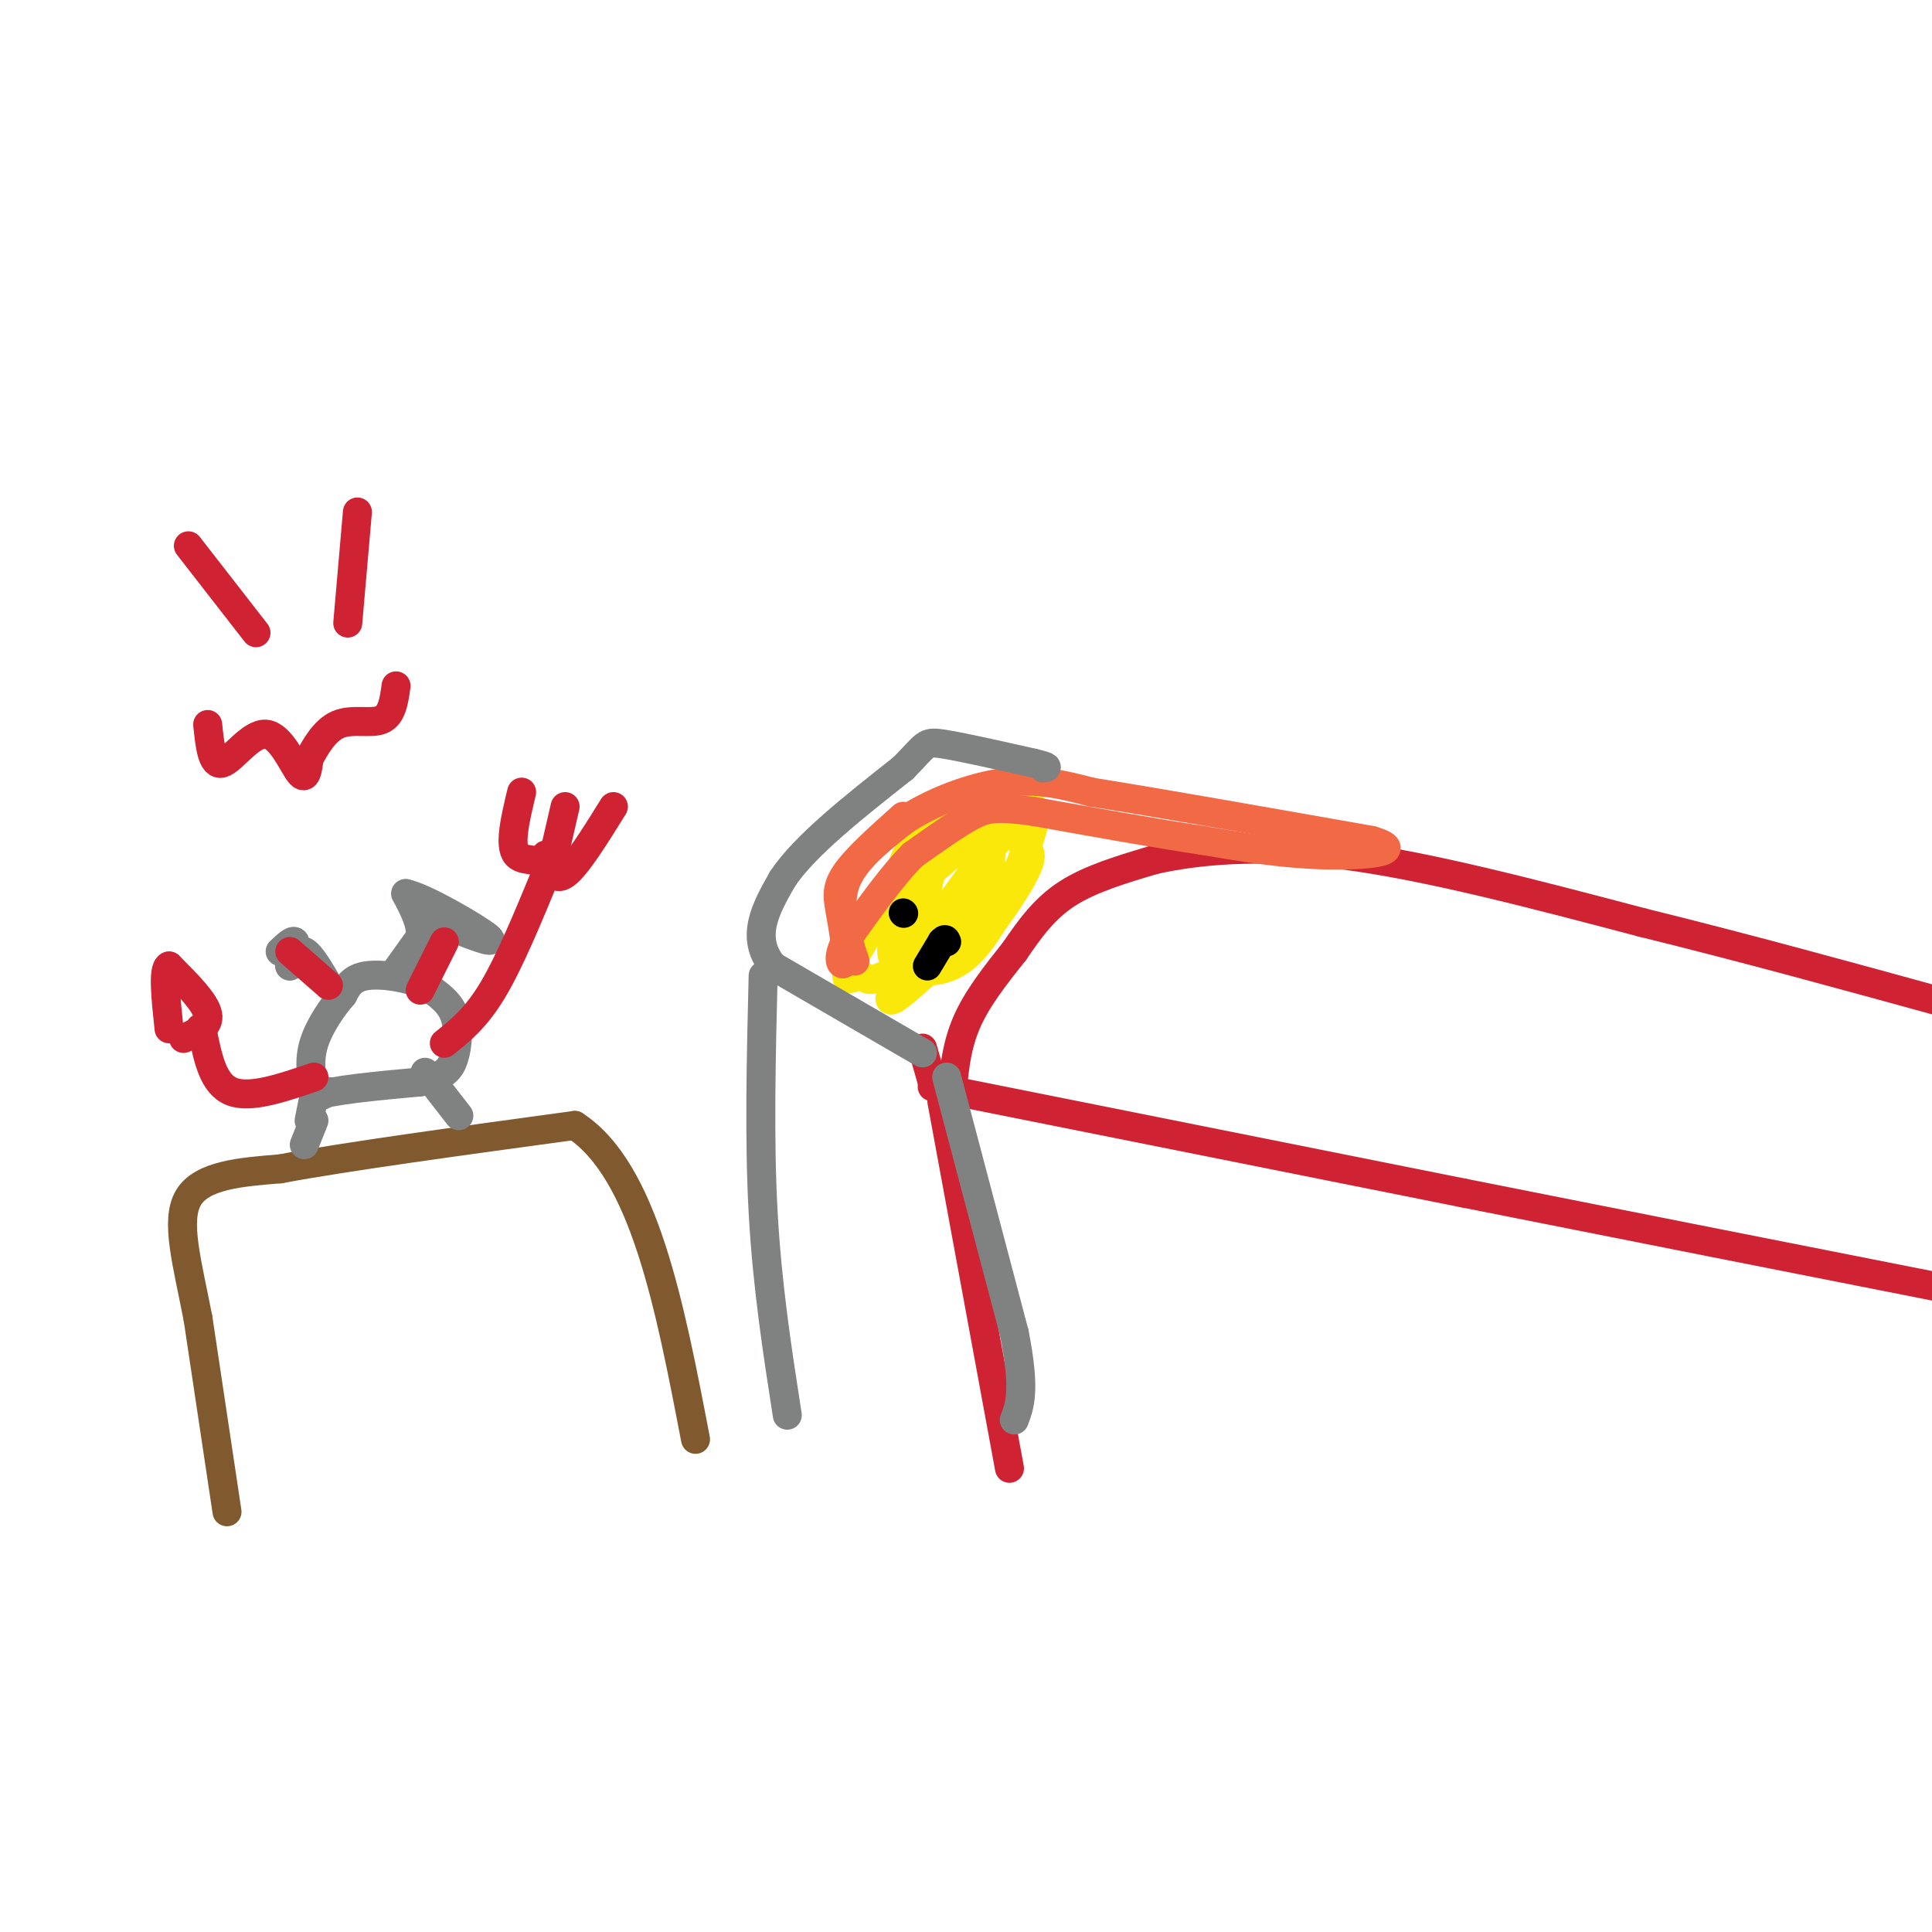 <svg viewBox='0 0 400 400' version='1.1' xmlns='http://www.w3.org/2000/svg' xmlns:xlink='http://www.w3.org/1999/xlink'><g fill='none' stroke='rgb(207,34,51)' stroke-width='6' stroke-linecap='round' stroke-linejoin='round'><path d='M193,225c0.000,0.000 110.000,22.000 110,22'/><path d='M303,247c35.167,7.000 68.083,13.500 101,20'/><path d='M195,228c0.000,0.000 14.000,76.000 14,76'/><path d='M193,224c0.000,0.000 -2.000,-7.000 -2,-7'/><path d='M197,228c0.417,-5.417 0.833,-10.833 3,-16c2.167,-5.167 6.083,-10.083 10,-15'/><path d='M210,197c3.200,-4.689 6.200,-8.911 11,-12c4.800,-3.089 11.400,-5.044 18,-7'/><path d='M239,178c8.711,-1.933 21.489,-3.267 39,-1c17.511,2.267 39.756,8.133 62,14'/><path d='M340,191c21.000,5.167 42.500,11.083 64,17'/></g>
<g fill='none' stroke='rgb(250,232,11)' stroke-width='6' stroke-linecap='round' stroke-linejoin='round'><path d='M201,174c-4.488,3.268 -8.976,6.536 -12,11c-3.024,4.464 -4.583,10.125 -2,12c2.583,1.875 9.310,-0.036 13,-4c3.690,-3.964 4.345,-9.982 5,-16'/><path d='M205,177c-1.187,-3.005 -6.653,-2.519 -10,-1c-3.347,1.519 -4.574,4.070 -5,7c-0.426,2.930 -0.052,6.239 3,6c3.052,-0.239 8.783,-4.026 11,-8c2.217,-3.974 0.919,-8.135 -1,-10c-1.919,-1.865 -4.460,-1.432 -7,-1'/><path d='M196,170c-3.244,4.096 -7.854,14.837 -10,21c-2.146,6.163 -1.827,7.750 1,9c2.827,1.250 8.161,2.164 13,-2c4.839,-4.164 9.184,-13.405 12,-21c2.816,-7.595 4.104,-13.545 -2,-7c-6.104,6.545 -19.601,25.584 -24,33c-4.399,7.416 0.301,3.208 5,-1'/><path d='M191,202c3.692,-4.305 10.423,-14.569 13,-19c2.577,-4.431 1.001,-3.030 0,-6c-1.001,-2.970 -1.426,-10.312 -7,-6c-5.574,4.312 -16.296,20.278 -20,27c-3.704,6.722 -0.390,4.199 1,4c1.390,-0.199 0.857,1.926 5,0c4.143,-1.926 12.962,-7.903 17,-13c4.038,-5.097 3.297,-9.313 2,-12c-1.297,-2.687 -3.148,-3.843 -5,-5'/><path d='M197,172c-1.904,1.373 -4.165,7.306 -5,12c-0.835,4.694 -0.243,8.147 1,11c1.243,2.853 3.138,5.104 7,2c3.862,-3.104 9.693,-11.562 12,-16c2.307,-4.438 1.091,-4.855 0,-6c-1.091,-1.145 -2.055,-3.018 -6,-4c-3.945,-0.982 -10.870,-1.072 -15,2c-4.130,3.072 -5.466,9.306 -5,13c0.466,3.694 2.733,4.847 5,6'/><path d='M191,192c2.018,0.877 4.561,0.070 7,-2c2.439,-2.070 4.772,-5.404 4,-9c-0.772,-3.596 -4.649,-7.456 -7,-7c-2.351,0.456 -3.175,5.228 -4,10'/></g>
<g fill='none' stroke='rgb(242,105,70)' stroke-width='6' stroke-linecap='round' stroke-linejoin='round'><path d='M177,199c-1.833,-5.583 -3.667,-11.167 -2,-16c1.667,-4.833 6.833,-8.917 12,-13'/><path d='M187,170c5.733,-3.889 14.067,-7.111 21,-8c6.933,-0.889 12.467,0.556 18,2'/><path d='M226,164c12.667,2.000 35.333,6.000 58,10'/><path d='M284,174c7.911,2.356 -1.311,3.244 -10,3c-8.689,-0.244 -16.844,-1.622 -25,-3'/><path d='M249,174c-10.000,-1.500 -22.500,-3.750 -35,-6'/><path d='M214,168c-7.800,-1.067 -9.800,-0.733 -13,1c-3.200,1.733 -7.600,4.867 -12,8'/><path d='M189,177c-4.333,4.333 -9.167,11.167 -14,18'/><path d='M175,195c-2.133,4.133 -0.467,5.467 0,4c0.467,-1.467 -0.267,-5.733 -1,-10'/><path d='M174,189c-0.467,-2.800 -1.133,-4.800 1,-8c2.133,-3.200 7.067,-7.600 12,-12'/></g>
<g fill='none' stroke='rgb(0,0,0)' stroke-width='6' stroke-linecap='round' stroke-linejoin='round'><path d='M187,189c0.000,0.000 0.100,0.100 0.1,0.1'/><path d='M192,200c0.000,0.000 3.000,-5.000 3,-5'/><path d='M195,195c0.667,-0.833 0.833,-0.417 1,0'/></g>
<g fill='none' stroke='rgb(128,130,130)' stroke-width='6' stroke-linecap='round' stroke-linejoin='round'><path d='M191,218c0.000,0.000 -31.000,-18.000 -31,-18'/><path d='M160,200c-4.833,-6.000 -1.417,-12.000 2,-18'/><path d='M162,182c4.500,-6.833 14.750,-14.917 25,-23'/><path d='M187,159c4.822,-4.867 4.378,-5.533 8,-5c3.622,0.533 11.311,2.267 19,4'/><path d='M214,158c3.500,0.833 2.750,0.917 2,1'/><path d='M158,202c-0.417,16.917 -0.833,33.833 0,49c0.833,15.167 2.917,28.583 5,42'/><path d='M196,223c0.000,0.000 14.000,53.000 14,53'/><path d='M210,276c2.333,11.833 1.167,14.917 0,18'/></g>
<g fill='none' stroke='rgb(129,89,47)' stroke-width='6' stroke-linecap='round' stroke-linejoin='round'><path d='M47,313c0.000,0.000 -6.000,-40.000 -6,-40'/><path d='M41,273c-2.222,-11.511 -4.778,-20.289 -2,-25c2.778,-4.711 10.889,-5.356 19,-6'/><path d='M58,242c13.333,-2.500 37.167,-5.750 61,-9'/><path d='M119,233c14.333,9.333 19.667,37.167 25,65'/></g>
<g fill='none' stroke='rgb(128,130,130)' stroke-width='6' stroke-linecap='round' stroke-linejoin='round'><path d='M65,232c0.000,0.000 -2.000,5.000 -2,5'/><path d='M64,232c0.000,0.000 1.000,-5.000 1,-5'/><path d='M65,227c3.833,-1.333 12.917,-2.167 22,-3'/><path d='M87,224c4.917,-1.131 6.208,-2.458 7,-5c0.792,-2.542 1.083,-6.298 0,-9c-1.083,-2.702 -3.542,-4.351 -6,-6'/><path d='M88,204c-3.378,-1.556 -8.822,-2.444 -12,-2c-3.178,0.444 -4.089,2.222 -5,4'/><path d='M71,206c-2.111,2.400 -4.889,6.400 -6,10c-1.111,3.600 -0.556,6.800 0,10'/><path d='M65,226c0.500,1.667 1.750,0.833 3,0'/><path d='M88,222c0.000,0.000 7.000,9.000 7,9'/><path d='M82,201c0.000,0.000 5.000,-7.000 5,-7'/><path d='M87,194c0.333,-2.667 -1.333,-5.833 -3,-9'/><path d='M84,185c3.756,0.733 14.644,7.067 17,9c2.356,1.933 -3.822,-0.533 -10,-3'/><path d='M91,191c-1.667,-0.500 -0.833,-0.250 0,0'/><path d='M68,204c-1.833,-3.167 -3.667,-6.333 -5,-7c-1.333,-0.667 -2.167,1.167 -3,3'/><path d='M60,200c-0.333,-0.333 0.333,-2.667 1,-5'/><path d='M61,195c-0.333,-0.500 -1.667,0.750 -3,2'/></g>
<g fill='none' stroke='rgb(207,34,51)' stroke-width='6' stroke-linecap='round' stroke-linejoin='round'><path d='M87,205c0.000,0.000 5.000,-10.000 5,-10'/><path d='M68,204c0.000,0.000 -8.000,-7.000 -8,-7'/><path d='M65,223c-6.583,2.250 -13.167,4.500 -17,3c-3.833,-1.500 -4.917,-6.750 -6,-12'/><path d='M42,214c-1.000,-2.000 -0.500,-1.000 0,0'/><path d='M38,215c2.750,-1.250 5.500,-2.500 5,-5c-0.500,-2.500 -4.250,-6.250 -8,-10'/><path d='M35,200c-1.333,0.500 -0.667,6.750 0,13'/><path d='M92,216c3.250,-2.583 6.500,-5.167 10,-11c3.500,-5.833 7.250,-14.917 11,-24'/><path d='M113,181c0.333,-4.044 -4.333,-2.156 -6,-4c-1.667,-1.844 -0.333,-7.422 1,-13'/><path d='M114,180c0.000,0.000 3.000,-13.000 3,-13'/><path d='M113,177c0.833,2.833 1.667,5.667 4,4c2.333,-1.667 6.167,-7.833 10,-14'/><path d='M39,113c0.000,0.000 14.000,18.000 14,18'/><path d='M74,106c0.000,0.000 -2.000,23.000 -2,23'/><path d='M43,150c0.446,4.315 0.893,8.631 3,8c2.107,-0.631 5.875,-6.208 9,-6c3.125,0.208 5.607,6.202 7,8c1.393,1.798 1.696,-0.601 2,-3'/><path d='M64,157c1.167,-2.071 3.083,-5.750 6,-7c2.917,-1.250 6.833,-0.071 9,-1c2.167,-0.929 2.583,-3.964 3,-7'/></g>
</svg>